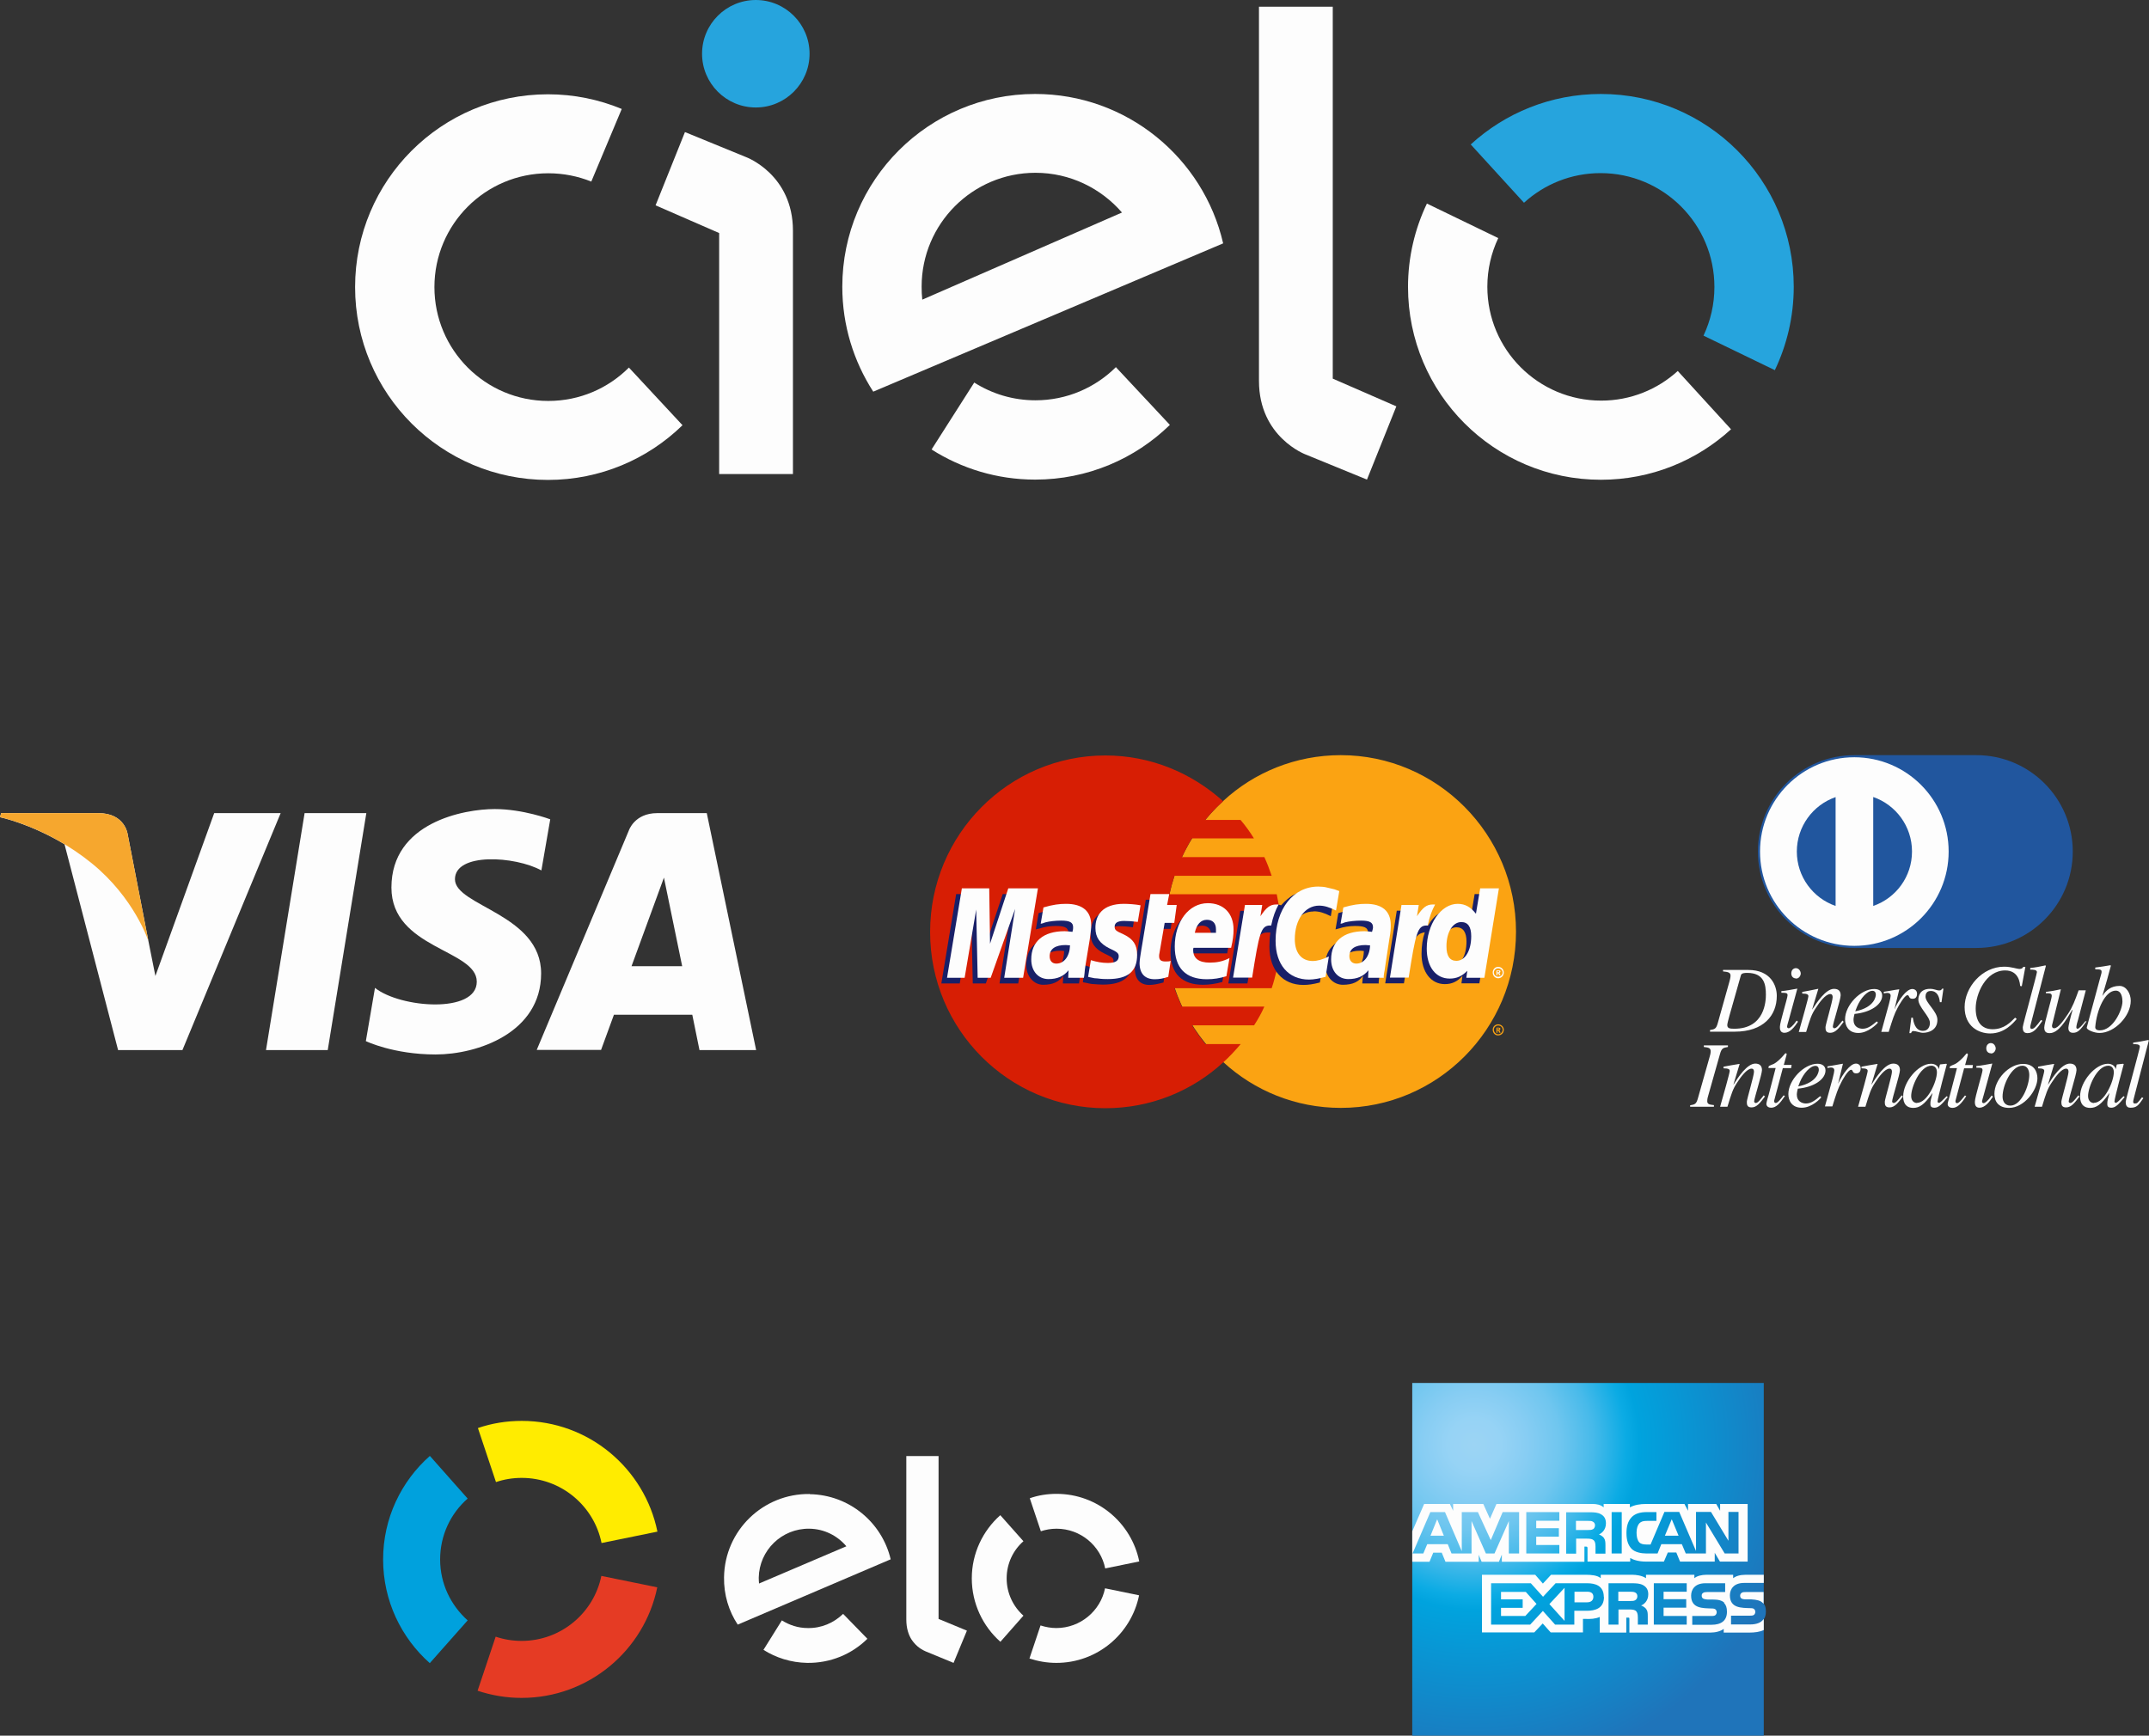<?xml version="1.0" encoding="UTF-8"?><svg xmlns="http://www.w3.org/2000/svg" xmlns:xlink="http://www.w3.org/1999/xlink" viewBox="0 0 131.93 106.58"><rect x="0" y="0" width="131.93" height="106.58" fill="#333333" stroke="none"/><defs><style>.e{fill:#ffec00;}.e,.f,.g,.h,.i,.j,.k,.l,.m,.n,.o{fill-rule:evenodd;}.f{fill:#e53b24;}.g{fill:#21569e;}.h{fill:#fba312;}.i,.p{fill:#fdfdfd;}.j{fill:#192068;}.k{fill:#f6a72e;}.l{fill:#d71e04;}.m{fill:#00a1dd;}.n{fill:url(#d);}.o{fill:#26a4dd;}</style><radialGradient id="d" cx="90.51" cy="88.71" fx="90.51" fy="88.71" r="20.25" gradientTransform="matrix(1, 0, 0, 1, 0, 0)" gradientUnits="userSpaceOnUse"><stop offset="0" stop-color="#9cd4f4"/><stop offset=".08" stop-color="#96d3f5"/><stop offset=".16" stop-color="#87cdf3"/><stop offset=".26" stop-color="#6fc6ef"/><stop offset=".36" stop-color="#47baea"/><stop offset=".46" stop-color="#0babe4"/><stop offset=".5" stop-color="#00a3de"/><stop offset="1" stop-color="#1f74ba"/></radialGradient></defs><g id="a"/><g id="b"><g id="c"><g><g><path class="i" d="M38.77,59.33l1.99-5.44,1.12,5.44h-3.11Zm-25.62-9.4l-3.61,10-.43-2.15h0l-1.27-6.54s-.15-1.31-1.8-1.31H.07l-.07,.25s1.83,.38,3.96,1.66l3.29,12.64h3.95l6.03-14.55h-4.08Zm6.97,14.55h-3.79l2.37-14.55h3.79l-2.37,14.55h0Zm13.12-11.05l.54-3.12s-1.67-.63-3.41-.63c-1.88,0-6.34,.82-6.34,4.82,0,3.76,5.24,3.8,5.24,5.78s-4.7,1.62-6.25,.38l-.56,3.27s1.69,.82,4.28,.82,6.48-1.34,6.48-4.98-5.29-4.13-5.29-5.78,3.69-1.43,5.31-.54h0Zm9.7,11.05h3.48l-3.03-14.55h-3.04c-1.41,0-1.75,1.08-1.75,1.08l-5.65,13.46h3.95l.79-2.16h4.81l.44,2.16Z"/><path class="k" d="M9.11,57.78l-1.27-6.54s-.15-1.31-1.8-1.31H.07l-.07,.25s2.87,.59,5.62,2.82c2.63,2.13,3.49,4.78,3.49,4.78Z"/></g><g><path class="h" d="M75.1,65.22c1.9,1.75,4.44,2.81,7.21,2.81,5.95,0,10.76-4.85,10.76-10.82s-4.82-10.84-10.76-10.84c-2.77,0-5.32,1.06-7.21,2.81-2.18,1.99-3.55,4.85-3.55,8.03s1.38,6.04,3.55,8.01Z"/><path class="h" d="M91.64,63.23c0-.19,.15-.33,.33-.33,.2,0,.35,.15,.35,.33,0,.2-.15,.35-.35,.35-.19,0-.33-.15-.33-.35h0Zm.33,.28c.15,0,.28-.13,.28-.28s-.13-.26-.28-.26c-.13,0-.26,.11-.26,.26s.13,.28,.26,.28h0Zm-.04-.11v-.26h.07s.02,.02,.02,.04,0,.04-.02,.04h-.07v.06h.06l.04,.13h.09l-.07-.15s.06-.04,.06-.07,0-.06-.04-.07c-.02-.02-.06-.02-.07-.02h-.13v.32h.07Z"/><path class="l" d="M78.57,56.06c-.04-.39-.11-.76-.19-1.15h-6.58c.07-.39,.19-.76,.3-1.13h5.97c-.13-.39-.28-.78-.45-1.15h-5.06c.19-.39,.39-.78,.61-1.15h3.81c-.24-.39-.52-.78-.82-1.13h-2.17c.33-.41,.71-.8,1.1-1.15-1.92-1.73-4.44-2.81-7.23-2.81-5.93,0-10.76,4.85-10.76,10.84s4.83,10.82,10.76,10.82c2.79,0,5.32-1.06,7.23-2.81h0c.39-.35,.74-.73,1.08-1.13h-2.17c-.3-.37-.56-.74-.82-1.15h3.81c.24-.37,.45-.74,.63-1.15h-5.06c-.17-.37-.33-.74-.46-1.13h5.97c.13-.37,.22-.76,.32-1.15,.07-.37,.15-.76,.19-1.15,.04-.37,.06-.74,.06-1.13s-.02-.78-.06-1.15Z"/><path class="i" d="M91.64,59.72c0-.2,.15-.35,.33-.35,.2,0,.35,.15,.35,.35,0,.19-.15,.35-.35,.35-.19,0-.33-.17-.33-.35h0Zm.33,.26c.15,0,.28-.11,.28-.26s-.13-.26-.28-.26c-.13,0-.26,.11-.26,.26s.13,.26,.26,.26h0Zm-.04-.11v-.24h.04s.04-.02,.04,0c.02,0,.02,.02,.02,.02,0,.02,0,.04-.02,.04,0,.02-.02,.02-.04,.02h-.04v.06h.06l.04,.11h.09l-.07-.13s.06-.06,.06-.07c0-.04,0-.07-.04-.09h-.2v.3h.07Z"/><path class="j" d="M71.43,60.33c-.35,.09-.61,.15-.87,.15-.56,0-.89-.35-.89-.99,0-.13,.02-.26,.04-.41l.07-.43,.06-.35,.5-3.05h1.12l-.13,.67h.71l-.17,1.12h-.71l-.3,1.82c-.02,.09-.02,.15-.02,.19,0,.24,.11,.33,.39,.33,.13,0,.24-.02,.35-.04l-.15,.99Z"/><path class="j" d="M75.04,60.3c-.41,.11-.78,.17-1.19,.17-1.26,0-1.99-.67-1.99-1.99,0-1.54,.86-2.66,2.05-2.66,.95,0,1.56,.63,1.56,1.62,0,.33-.04,.65-.13,1.1h-2.32c-.02,.07-.02,.11-.02,.15,0,.52,.35,.78,1.02,.78,.43,0,.8-.09,1.21-.28l-.19,1.12h0Zm-.69-2.66v-.22c0-.37-.2-.58-.56-.58-.37,0-.63,.28-.74,.8h1.3Z"/><polygon class="j" points="62.51 60.39 61.36 60.39 62.03 56.17 60.52 60.39 59.72 60.39 59.63 56.19 58.92 60.39 57.79 60.39 58.7 54.9 60.39 54.9 60.43 58.29 61.56 54.9 63.42 54.9 62.51 60.39"/><path class="j" d="M65.32,58.4c-.11-.02-.15-.02-.22-.02-.67,0-1,.26-1,.67,0,.28,.17,.46,.43,.46,.56,0,.78-.46,.8-1.12h0Zm.93,1.99h-1l.02-.46c-.26,.35-.61,.54-1.23,.54-.56,0-1.04-.5-1.04-1.23,0-.2,.04-.39,.09-.58,.19-.69,.87-1.12,1.93-1.13,.13,0,.33,0,.52,.02,.04-.15,.04-.2,.04-.3,0-.3-.24-.39-.78-.39-.33,0-.71,.06-.97,.15l-.17,.04-.07,.02,.17-1c.54-.17,.93-.24,1.36-.24,1,0,1.54,.46,1.54,1.32,0,.22,.02,.39-.06,.87l-.26,1.6-.04,.28-.02,.22-.02,.15-.02,.13Z"/><path class="j" d="M80.66,55.96c.33,0,.63,.09,1.04,.3l.2-1.19c-.11-.06-.15-.06-.3-.11l-.46-.13c-.15-.04-.33-.06-.54-.06-.58,0-.91,.02-1.26,.22-.19,.13-.43,.3-.69,.6l-.15-.04-1.19,.84,.06-.46h-1.23l-.73,4.46h1.17l.43-2.4s.17-.33,.24-.45c.22-.28,.41-.28,.65-.28h.09c-.04,.26-.06,.54-.06,.86,0,1.45,.82,2.36,2.08,2.36,.32,0,.59-.04,1.02-.15l.2-1.26c-.37,.2-.71,.3-.99,.3-.69,0-1.1-.52-1.1-1.34,0-1.21,.61-2.06,1.49-2.06Z"/><path class="j" d="M90.53,54.9l-.26,1.56c-.28-.43-.61-.63-1.06-.63-.61,0-1.19,.35-1.54,1.02v-.02l-.74-.45,.07-.46h-1.25l-.71,4.46h1.15l.39-2.4s.3-.33,.37-.45c.19-.22,.37-.26,.52-.28-.13,.37-.2,.82-.2,1.32,0,1.12,.58,1.86,1.43,1.86,.43,0,.76-.15,1.08-.5l-.06,.45h1.1l.89-5.48h-1.19Zm-1.43,4.42c-.39,0-.59-.3-.59-.87,0-.87,.37-1.51,.91-1.51,.41,0,.61,.32,.61,.87,0,.89-.37,1.51-.93,1.51Z"/><path class="j" d="M83.72,58.4c-.11-.02-.15-.02-.22-.02-.67,0-1,.26-1,.67,0,.28,.17,.46,.43,.46,.56,0,.78-.46,.8-1.12h0Zm.93,1.99h-1.02l.04-.46c-.26,.35-.61,.54-1.23,.54-.58,0-1.08-.48-1.08-1.23,0-1.06,.8-1.71,2.06-1.71,.13,0,.33,0,.5,.02,.04-.15,.06-.2,.06-.3,0-.3-.24-.39-.8-.39-.32,0-.71,.06-.97,.15l-.15,.04-.07,.02,.17-1c.54-.17,.93-.24,1.36-.24,1,0,1.52,.46,1.52,1.32,0,.22,.04,.39-.06,.87l-.24,1.6-.04,.28-.04,.22-.02,.15v.13Z"/><path class="j" d="M68.68,56.87c.22,0,.54,.02,.87,.07l.17-1.04c-.33-.04-.78-.09-1.04-.09-1.3,0-1.73,.71-1.73,1.52,0,.54,.24,.93,.87,1.23,.46,.22,.54,.26,.54,.46,0,.28-.24,.45-.69,.45-.35,0-.69-.06-1.06-.19l-.13,1.02,.02,.02,.22,.04c.07,.02,.17,.04,.3,.06,.28,.02,.52,.04,.67,.04,1.3,0,1.84-.5,1.84-1.49,0-.61-.3-.99-.87-1.25-.5-.22-.56-.26-.56-.46s.22-.39,.58-.39Z"/><path class="i" d="M82.22,54.72l-.2,1.19c-.41-.2-.71-.3-1.04-.3-.87,0-1.49,.86-1.49,2.06,0,.84,.41,1.34,1.1,1.34,.28,0,.61-.09,.99-.28l-.2,1.25c-.43,.11-.71,.17-1.02,.17-1.26,0-2.05-.91-2.05-2.38,0-1.95,1.08-3.33,2.62-3.33,.2,0,.39,.02,.54,.06l.46,.11c.15,.06,.19,.07,.3,.11Z"/><path class="i" d="M78.46,55.54h-.11c-.39,0-.61,.19-.97,.72l.11-.69h-1.06l-.73,4.46h1.17c.43-2.73,.54-3.2,1.1-3.2h.07c.11-.54,.26-.93,.45-1.28l-.04-.02Z"/><path class="i" d="M71.73,59.98c-.32,.11-.58,.15-.84,.15-.59,0-.93-.33-.93-.99,0-.11,.02-.26,.04-.39l.07-.45,.06-.35,.5-3.05h1.15l-.13,.67h.59l-.15,1.1h-.59l-.32,1.86c-.02,.07-.02,.13-.02,.19,0,.22,.11,.32,.39,.32,.13,0,.24,0,.32-.04l-.15,.99Z"/><path class="i" d="M67.25,56.99c0,.56,.26,.95,.87,1.25,.48,.22,.56,.3,.56,.48,0,.28-.2,.41-.67,.41-.35,0-.67-.06-1.04-.17l-.17,1.02,.06,.02,.2,.04c.07,.02,.17,.04,.32,.04,.26,.04,.48,.04,.63,.04,1.23,0,1.8-.46,1.8-1.49,0-.61-.24-.97-.82-1.25-.5-.22-.56-.28-.56-.48,0-.24,.2-.35,.58-.35,.22,0,.54,.02,.84,.06l.17-1.02c-.3-.06-.76-.09-1.02-.09-1.3,0-1.77,.69-1.75,1.51Z"/><path class="i" d="M91.12,60.04h-1.1l.06-.43c-.32,.33-.65,.48-1.08,.48-.86,0-1.41-.72-1.41-1.84,0-1.49,.87-2.75,1.9-2.75,.46,0,.8,.2,1.12,.61l.26-1.56h1.15l-.89,5.48h0Zm-1.71-1.04c.54,0,.91-.63,.91-1.51,0-.58-.2-.87-.61-.87-.52,0-.91,.61-.91,1.49,0,.59,.2,.89,.61,.89Z"/><path class="i" d="M75.3,59.94c-.41,.13-.78,.19-1.21,.19-1.3,0-1.97-.69-1.97-2.01,0-1.52,.86-2.66,2.03-2.66,.97,0,1.58,.63,1.58,1.62,0,.33-.04,.65-.15,1.12h-2.31c-.02,.06-.02,.09-.02,.13,0,.52,.35,.78,1.02,.78,.43,0,.8-.07,1.21-.28l-.19,1.12h0Zm-.65-2.66v-.22c0-.37-.2-.58-.56-.58-.37,0-.63,.28-.74,.8h1.3Z"/><polygon class="i" points="62.81 60.04 61.65 60.04 62.32 55.81 60.82 60.04 60.02 60.04 59.93 55.85 59.22 60.04 58.14 60.04 59.05 54.55 60.73 54.55 60.78 57.95 61.9 54.55 63.72 54.55 62.81 60.04"/><path class="i" d="M65.69,58.05c-.11,0-.17-.02-.26-.02-.65,0-.99,.24-.99,.69,0,.28,.15,.45,.41,.45,.48,0,.82-.45,.84-1.12h0Zm.86,1.99h-.97l.02-.46c-.3,.37-.69,.54-1.23,.54-.63,0-1.06-.48-1.06-1.21,0-1.1,.74-1.73,2.05-1.73,.13,0,.3,.02,.48,.04,.04-.15,.04-.2,.04-.28,0-.3-.2-.41-.74-.41-.33,0-.71,.04-.97,.11l-.17,.06-.11,.02,.17-1c.58-.17,.97-.22,1.39-.22,1,0,1.54,.45,1.54,1.3,0,.22-.02,.39-.09,.89l-.26,1.58-.04,.28-.02,.22-.02,.17-.02,.11Z"/><path class="i" d="M84.1,58.05c-.13,0-.19-.02-.26-.02-.67,0-1,.24-1,.69,0,.28,.17,.45,.43,.45,.46,0,.82-.45,.84-1.12h0Zm.86,1.99h-.97l.02-.46c-.3,.37-.69,.54-1.23,.54-.63,0-1.06-.48-1.06-1.21,0-1.1,.74-1.73,2.05-1.73,.13,0,.3,.02,.46,.04,.04-.15,.06-.2,.06-.28,0-.3-.2-.41-.74-.41-.33,0-.73,.04-.99,.11l-.15,.06-.11,.02,.17-1c.58-.17,.97-.22,1.39-.22,1,0,1.52,.45,1.52,1.3,0,.22,0,.39-.09,.89l-.24,1.58-.04,.28-.04,.22-.02,.17v.11Z"/><path class="i" d="M88.07,55.54h-.11c-.39,0-.61,.19-.97,.72l.11-.69h-1.06l-.71,4.46h1.15c.43-2.73,.54-3.2,1.1-3.2h.07c.11-.54,.26-.93,.45-1.28l-.04-.02Z"/></g><g><path class="i" d="M105.78,59.56h1.55c1.38,0,1.75,.96,1.75,1.59,0,1.21-.82,2.2-2.58,2.2h-1.52v-.1c.29-.05,.38-.07,.48-.44l.71-2.53c.02-.07,.07-.25,.07-.37,0-.2-.16-.23-.46-.26v-.1h0Zm4.6,3.18c-.23,.35-.5,.68-.83,.68-.28,0-.28-.26-.28-.37,0-.28,.47-1.77,.47-1.93,0-.13-.05-.16-.38-.16v-.1c.23-.01,.72-.11,.96-.15h.02l-.53,1.94c-.02,.08-.1,.32-.1,.4,0,.04,.04,.09,.1,.09,.07,0,.25-.12,.49-.47l.08,.07h0Zm-.12-2.66c-.15,0-.29-.1-.29-.31s.14-.32,.28-.32c.2,0,.3,.2,.3,.33,0,.12-.1,.31-.29,.31h0Zm2.93,2.66c-.3,.4-.51,.68-.83,.68-.28,0-.29-.18-.29-.35,0-.14,.44-1.6,.44-1.84,0-.11-.04-.19-.15-.19-.29,0-.66,.51-.88,.85-.28,.41-.35,.67-.6,1.48h-.45c.19-.68,.59-2.08,.59-2.2,0-.09-.06-.16-.38-.16v-.1c.32-.06,.65-.12,.97-.19h.02l-.38,1.26h.01c.28-.43,.83-1.26,1.33-1.26,.28,0,.41,.14,.41,.4s-.48,1.74-.48,1.92c0,.09,.08,.1,.1,.1,.12,0,.27-.19,.49-.47l.08,.08h0Zm2.11,.04c-.07,.1-.61,.65-1.21,.65-.63,0-.82-.47-.82-.84,0-.86,.95-1.86,1.79-1.86,.31,0,.49,.14,.49,.41,0,.47-.56,.96-1.53,1.1l-.17,.02c-.03,.13-.06,.25-.06,.37,0,.41,.31,.54,.56,.54,.32,0,.57-.2,.87-.45l.07,.07h0Zm.2,.58h.45c.25-.8,.33-1.07,.56-1.5,.05-.09,.41-.75,.59-.75,.14,0,.05,.22,.31,.22,.07,0,.28,0,.28-.31,0-.2-.15-.29-.29-.29-.38,0-.83,.7-1.03,1.1l-.05,.12h-.01l.29-1.2h-.02c-.27,.03-.62,.11-.93,.15v.1c.07-.01,.13-.03,.2-.03,.19,0,.22,.1,.22,.18,0,.05-.04,.26-.1,.48l-.48,1.75h0Zm1.93-.87c.04,.26,.14,.81,.62,.81,.34,0,.43-.29,.43-.49,0-.4-.71-.97-.71-1.43,0-.19,.08-.66,.72-.66,.27,0,.39,.1,.57,.1,.1,0,.14-.06,.17-.11h.08l-.12,.83h-.1c-.03-.34-.17-.69-.56-.69-.13,0-.32,.05-.32,.35,0,.38,.73,.91,.73,1.42,0,.65-.56,.8-.89,.8-.18,0-.42-.11-.59-.11-.08,0-.11,.06-.14,.13h-.1l.12-.95h.1Zm6.59-1.93c-.01-.17-.07-.97-.92-.97-1.2,0-1.81,1.45-1.81,2.33,0,.78,.33,1.28,1.04,1.28s1.1-.43,1.38-.71l.1,.08c-.22,.26-.75,.89-1.63,.89-.69,0-1.57-.42-1.57-1.62s1.06-2.48,2.43-2.48c.43,0,.8,.14,.93,.14,.17,0,.21-.07,.24-.13h.13l-.22,1.19-.11-.02h0Zm1.36,2.12l-.08-.05c-.29,.38-.42,.55-.57,.55-.09,0-.09-.08-.09-.12,0-.07,.05-.23,.06-.28l.9-3.47-.03-.03c-.31,.07-.62,.13-.93,.16v.1c.16,0,.41,0,.41,.15,0,.13-.87,3.25-.87,3.38,0,.17,.02,.37,.29,.37,.37,0,.6-.29,.91-.75h0Zm2.71,.04c-.38,.54-.53,.7-.83,.7-.27,0-.28-.22-.28-.31,0-.11,.12-.61,.26-1.1h-.02c-.41,.68-.85,1.43-1.39,1.43-.22,0-.33-.09-.33-.35s.46-1.77,.46-1.93c0-.17-.11-.17-.36-.17v-.08c.3-.04,.6-.09,.9-.16h.02l-.54,2.19c-.02,.08,0,.2,.13,.2,.26,0,.63-.56,.84-.87,.29-.44,.43-.82,.66-1.46h.44l-.47,1.79c-.04,.12-.11,.38-.11,.47,0,.03,0,.1,.07,.1,.11,0,.28-.21,.49-.47l.08,.05h0Zm.55-3.31c.3-.04,.6-.08,.92-.14l.03,.03c-.13,.49-.31,1.16-.52,1.84h.01c.2-.31,.5-.6,1.04-.6,.42,0,.69,.47,.69,.91,0,.95-1,1.98-1.92,1.98-.32,0-.78-.19-.78-.32v-.02l.81-3c.04-.17,.1-.32,.1-.4,0-.14-.04-.17-.39-.17v-.1h0Zm-24.88,8.46c.29-.05,.38-.07,.48-.44l.71-2.51c.04-.12,.07-.26,.07-.37,0-.21-.16-.23-.42-.26v-.1h1.48v.1c-.29,.05-.39,.07-.49,.44l-.71,2.51c-.04,.12-.07,.24-.07,.38,0,.19,.15,.21,.41,.24v.1h-1.46v-.1h0Zm4.6-.53l-.08-.08c-.22,.28-.37,.47-.49,.47-.01,0-.1-.01-.1-.1,0-.18,.48-1.66,.48-1.92s-.14-.4-.41-.4c-.5,0-1.05,.83-1.33,1.28h-.01l.38-1.26h-.02c-.32,.05-.65,.11-.97,.17v.1c.32,0,.38,.07,.38,.16,0,.13-.4,1.53-.59,2.2h.45c.25-.81,.32-1.07,.6-1.49,.22-.34,.59-.85,.88-.85,.11,0,.15,.08,.15,.19,0,.24-.44,1.7-.44,1.84,0,.17,.01,.35,.29,.35,.32,0,.53-.28,.83-.68h0Zm1.59-1.75h-.5l-.53,1.99s0,.03,0,.05c0,.05,.03,.1,.1,.1,.12,0,.33-.28,.48-.47l.08,.04c-.31,.46-.54,.72-.85,.72-.12,0-.29-.06-.29-.24,0-.09,.11-.46,.14-.55l.43-1.65h-.44s0-.07,.01-.1c.04-.05,.2-.1,.31-.15,.2-.1,.48-.37,.65-.58,.02-.03,.05-.08,.1-.07,.04-.01,.05,.04,.04,.09l-.17,.62h.48l-.03,.19h0Zm1.86,1.79l-.07-.07c-.3,.25-.55,.45-.87,.45-.25,0-.56-.14-.56-.54,0-.12,.03-.24,.06-.37l.17-.02c.97-.14,1.53-.62,1.53-1.1,0-.26-.19-.41-.49-.41-.84,0-1.79,1.01-1.79,1.86,0,.38,.19,.84,.82,.84s1.14-.55,1.21-.65h0Zm.22,.58l.48-1.75c.06-.22,.1-.43,.1-.48,0-.08-.03-.18-.22-.18-.07,0-.13,.02-.2,.03v-.1c.31-.04,.66-.12,.93-.16h.02l-.29,1.2h.01l.05-.11c.2-.4,.65-1.1,1.03-1.1,.14,0,.29,.09,.29,.29,0,.31-.22,.31-.28,.31-.26,0-.17-.22-.31-.22-.19,0-.55,.66-.59,.75-.23,.43-.31,.7-.56,1.5h-.46Zm4.8-.62l-.08-.08c-.22,.28-.37,.47-.49,.47-.01,0-.1-.01-.1-.1,0-.18,.48-1.66,.48-1.92s-.14-.4-.41-.4c-.5,0-1.05,.83-1.33,1.28h-.01l.38-1.26h-.02c-.32,.05-.65,.11-.97,.17v.1c.32,0,.38,.07,.38,.16,0,.13-.4,1.53-.59,2.2h.45c.25-.81,.32-1.07,.6-1.49,.22-.34,.59-.85,.88-.85,.11,0,.15,.08,.15,.19,0,.24-.44,1.7-.44,1.84,0,.17,.01,.35,.29,.35,.32,0,.53-.28,.83-.68h0Zm2.75,.02c-.36,.44-.56,.66-.82,.66s-.25-.16-.25-.26c0-.14,.03-.27,.13-.63h-.01c-.5,.72-.81,.9-1.17,.9-.6,0-.62-.53-.62-.71,0-.88,.92-2,1.71-2,.26,0,.46,.16,.47,.32h.01l.06-.26,.02-.02,.37-.04,.04,.02c-.02,.07-.57,2.11-.57,2.3,0,.04,.04,.08,.08,.08,.09,0,.21-.15,.48-.41l.07,.06h0Zm1.51-1.77l.03-.19h-.48l.17-.62s0-.1-.04-.09c-.05-.01-.08,.04-.1,.07-.17,.21-.45,.48-.65,.58-.1,.05-.27,.1-.31,.15-.02,.03-.02,.06-.01,.1h.44l-.43,1.65c-.02,.1-.14,.46-.14,.55,0,.18,.17,.24,.29,.24,.31,0,.55-.26,.85-.72l-.08-.04c-.15,.19-.36,.47-.48,.47-.07,0-.1-.05-.1-.1,0-.02,0-.03,0-.05l.53-1.99h.5Zm1.26,1.75c-.23,.35-.5,.68-.83,.68-.28,0-.28-.26-.28-.37,0-.28,.47-1.77,.47-1.93,0-.13-.05-.16-.38-.16v-.1c.23-.01,.72-.11,.96-.15h.02l-.53,1.94c-.02,.08-.1,.32-.1,.4,0,.04,.04,.09,.1,.09,.07,0,.25-.12,.49-.47l.08,.07h0Zm-.12-2.66c-.15,0-.29-.1-.29-.31s.14-.32,.28-.32c.2,0,.3,.2,.3,.33,0,.12-.1,.31-.29,.31h0Zm2.85,1.53c0,.74-.82,1.82-1.74,1.82-.63,0-.9-.37-.9-.86,0-.88,.89-1.84,1.76-1.84,.69,0,.88,.49,.88,.89h0Zm2.59,1.13l-.08-.08c-.22,.28-.37,.47-.49,.47-.01,0-.1-.01-.1-.1,0-.18,.48-1.66,.48-1.92s-.14-.4-.41-.4c-.5,0-1.05,.83-1.33,1.28h-.01l.38-1.26h-.02c-.32,.05-.65,.11-.97,.17v.1c.32,0,.38,.07,.38,.16,0,.13-.4,1.53-.59,2.2h.45c.25-.81,.32-1.07,.6-1.49,.22-.34,.59-.85,.88-.85,.11,0,.15,.08,.15,.19,0,.24-.44,1.7-.44,1.84,0,.17,.01,.35,.29,.35,.32,0,.53-.28,.83-.68h0Zm2.77,.02c-.36,.44-.56,.66-.82,.66s-.25-.16-.25-.26c0-.14,.03-.27,.13-.63h-.01c-.5,.72-.81,.9-1.17,.9-.6,0-.62-.53-.62-.71,0-.88,.92-2,1.71-2,.26,0,.45,.16,.47,.32h.01l.06-.26,.02-.02,.37-.04,.04,.02c-.02,.07-.57,2.11-.57,2.3,0,.04,.04,.08,.08,.08,.09,0,.21-.15,.48-.41l.07,.06h0Zm1.14,.08c-.31,.46-.42,.58-.79,.58-.26,0-.29-.2-.29-.37,0-.13,.87-3.25,.87-3.38,0-.16-.25-.16-.41-.15v-.1c.31-.04,.62-.09,.93-.16l.03,.03-.9,3.47c-.01,.05-.06,.22-.06,.28,0,.04,0,.12,.09,.12,.15,0,.16,0,.45-.38l.08,.05h0Zm-25.41-5.06c-.05,.2-.13,.46-.13,.56,0,.2,.14,.23,.43,.23,1.89,0,1.94-1.73,1.94-2.09,0-.6-.09-1.34-1.15-1.34-.34,0-.37,.09-.39,.17l-.7,2.47h0Zm7.73-.28c1.23-.25,1.26-.97,1.26-1.02,0-.13-.06-.24-.21-.24-.32,0-.73,.46-.95,.99l-.1,.26h0Zm15.99-1.27c-.66,0-1.17,1.18-1.26,2.24,0,.04,0,.2,.28,.2,.82,0,1.39-1.26,1.39-1.77,0-.19-.04-.67-.41-.67h0Zm-19.49,5.87l.1-.26c.22-.53,.63-.99,.95-.99,.15,0,.21,.11,.21,.24,0,.05-.03,.77-1.26,1.02h0Zm7.29,1.02c.63,0,1.22-1.29,1.22-1.88,0-.29-.17-.4-.34-.4-.7,0-1.24,1.32-1.24,1.86,0,.32,.2,.43,.36,.43h0Zm5.25-.39c0,.34,.18,.56,.48,.56,.68,0,1.16-1.24,1.16-1.88,0-.31-.13-.57-.42-.57-.67,0-1.22,1.19-1.22,1.9h0Zm5.61,.39c.63,0,1.22-1.29,1.22-1.88,0-.29-.17-.4-.34-.4-.7,0-1.24,1.32-1.24,1.86,0,.32,.2,.43,.36,.43Z"/><path class="g" d="M121.33,58.21c3.27,0,5.92-2.65,5.92-5.92s-2.65-5.92-5.92-5.92h-7.49c-3.27,0-5.92,2.65-5.92,5.92s2.65,5.92,5.92,5.92h7.49Z"/><circle class="p" cx="113.84" cy="52.29" r="5.79"/><path class="g" d="M112.68,48.95c-1.38,.48-2.37,1.8-2.37,3.34s.99,2.86,2.38,3.34v-6.69Z"/><path class="g" d="M117.38,52.29c0,1.55-.99,2.86-2.38,3.34v-6.69c1.39,.48,2.38,1.8,2.38,3.34Z"/></g></g><g><g><path class="n" d="M108.28,84.92h-21.58v21.66h21.58v-7.15c.09-.12,.13-.28,.13-.48,0-.22-.04-.36-.13-.47v-13.56Z"/><path class="i" d="M88.64,94.3l-.41-1.01-.41,1.01h.83Zm9.15-.4h0c-.08,.05-.18,.05-.3,.05h-.74v-.56h.75c.11,0,.22,0,.29,.05,.08,.04,.13,.12,.13,.22s-.05,.2-.12,.24h0Zm5.26,.4h0l-.42-1.01-.42,1.01h.84Zm-9.8,1.09h-.62v-1.99l-.88,1.99h-.53l-.88-1.99v1.99h-1.23l-.23-.57h-1.26l-.24,.57h-.66l1.09-2.54h.9l1.03,2.4v-2.4h.99l.79,1.72,.73-1.72h1.01v2.54h0Zm2.48,0h-2.03v-2.54h2.03v.53h-1.42v.46h1.39v.52h-1.39v.51h1.42v.52h0Zm2.86-1.85c0-.28-.11-.45-.31-.56-.2-.11-.42-.12-.73-.12h-1.4v2.54h.61v-.92h.65c.22,0,.35,.02,.44,.11,.11,.12,.1,.34,.1,.49v.32h.61v-.5c0-.23-.01-.34-.1-.47-.05-.07-.17-.16-.3-.21,.16-.06,.43-.27,.43-.68h0Zm.97,1.85h-.62v-2.54h.62v2.54h0Zm7.18,0h-.86l-1.15-1.9v1.9h-1.24l-.24-.57h-1.26l-.23,.57h-.71c-.29,0-.67-.07-.88-.28-.21-.22-.32-.51-.32-.97,0-.38,.07-.72,.33-.99,.2-.2,.5-.3,.92-.3h.59v.54h-.58c-.22,0-.35,.03-.47,.15-.1,.11-.17,.31-.17,.57s.05,.47,.17,.6c.09,.1,.26,.13,.42,.13h.27l.85-2h.91l1.03,2.4v-2.4h.92l1.07,1.77v-1.77h.62v2.54h0Zm-20.04,.5h0v-1.86l.73-1.68h1.58l.2,.42v-.42h1.85l.41,.91,.4-.91h5.89c.27,0,.51,.05,.69,.21v-.21h1.61v.21c.28-.15,.62-.21,1.01-.21h2.34l.22,.42v-.42h1.73l.24,.42v-.42h1.69v3.54h-1.7l-.32-.54v.54h-2.13l-.23-.56h-.52l-.24,.56h-1.1c-.43,0-.76-.1-.97-.22v.22h-2.62v-.8c0-.11-.02-.12-.09-.12h-.1v.93h-5.07v-.44l-.18,.44h-1.06l-.18-.43v.43h-2.04l-.23-.56h-.52l-.23,.56h-1.04Z"/><path class="i" d="M108.28,97.76h-1.11c-.11,0-.18,0-.25,.05-.06,.04-.09,.1-.09,.18,0,.1,.05,.16,.13,.19,.06,.02,.13,.03,.23,.03h.33c.33,.02,.55,.07,.69,.21,.02,.02,.04,.04,.06,.06v-.72h0Zm0,1.67v.66c-.24,.12-.56,.16-.89,.16h-1.57v-.23c-.18,.15-.51,.23-.83,.23h-4.96v-.82c0-.1,0-.1-.11-.1h-.08v.92h-1.63v-.96c-.27,.12-.58,.13-.84,.12h-.19v.83h-1.98l-.49-.55-.52,.55h-3.21v-3.54h3.27l.47,.54,.5-.54h2.19c.25,0,.67,.03,.86,.21v-.21h1.96c.18,0,.58,.04,.82,.21v-.21h2.97v.21c.15-.14,.46-.21,.72-.21h1.66v.21c.17-.13,.42-.21,.76-.21h1.12v.5h-1.21c-.64,0-.87,.39-.87,.76,0,.8,.71,.77,1.28,.79,.11,0,.17,.02,.21,.06,.04,.04,.07,.09,.07,.17,0,.07-.03,.13-.07,.17-.05,.05-.13,.06-.25,.06h-1.17v.54h1.17c.39,0,.68-.11,.82-.32h0Zm-2.42-1.01c-.14-.14-.36-.2-.69-.2h-.33c-.1,0-.17-.02-.24-.04-.08-.03-.13-.09-.13-.19,0-.08,.02-.14,.09-.18,.06-.04,.13-.05,.24-.05h1.11v-.54h-1.22c-.64,0-.87,.39-.87,.76,0,.8,.71,.77,1.28,.79,.11,0,.17,.02,.22,.06,.04,.04,.07,.09,.07,.17,0,.07-.03,.13-.07,.17-.05,.05-.13,.06-.25,.06h-1.18v.54h1.18c.61,0,.95-.26,.95-.8,0-.26-.06-.42-.18-.54h0Zm-5.47-.16c.08-.05,.13-.13,.13-.24s-.05-.19-.13-.23c-.07-.04-.18-.05-.29-.05h-.75v.57h.74c.12,0,.22,0,.3-.05h0Zm.37,.32c.16-.06,.43-.27,.43-.68,0-.29-.12-.45-.31-.56-.2-.11-.42-.12-.73-.12h-1.4v2.54h.61v-.93h.65c.22,0,.36,.02,.44,.11,.11,.12,.1,.34,.1,.5v.32h.61v-.5c0-.22-.01-.34-.1-.46-.05-.07-.16-.16-.3-.21h0Zm.77-1.36v2.54h2.02v-.53h-1.42v-.51h1.39v-.52h-1.39v-.46h1.42v-.52h-2.02Zm-4.09,1.17c.23,0,.38-.12,.38-.34s-.15-.31-.37-.31h-.79v.65h.78Zm-1.39,1.14v-2.03l-.93,1,.93,1.03h0Zm-2.41-.3l.69-.74-.66-.74h-1.52v.46h1.33v.52h-1.33v.5h1.49Zm4.82-1.17c0-.7-.54-.84-1.02-.84h-1.94l-.77,.83-.75-.83h-2.44v2.54h2.4l.78-.84,.75,.84h1.18v-.85h.76c.53,0,1.06-.15,1.06-.85h0Z"/></g><g><g><path class="e" d="M30.44,91.01c.5-.17,1.03-.26,1.59-.26,2.42,0,4.44,1.72,4.9,4l3.43-.7c-.79-3.88-4.22-6.8-8.33-6.8-.94,0-1.85,.15-2.69,.44l1.11,3.32Z"/><path class="m" d="M26.39,102.12l2.32-2.62c-1.03-.92-1.69-2.25-1.69-3.74s.65-2.83,1.69-3.74l-2.32-2.62c-1.76,1.56-2.87,3.83-2.87,6.36s1.11,4.81,2.87,6.37Z"/><path class="f" d="M36.92,96.76c-.46,2.28-2.48,4-4.9,4-.55,0-1.09-.09-1.59-.26l-1.11,3.32c.85,.28,1.75,.44,2.7,.44,4.11,0,7.54-2.92,8.33-6.79l-3.43-.7Z"/></g><g><g><g><path class="i" d="M51.76,99.1c-.57,.55-1.33,.89-2.18,.87-.58,0-1.12-.18-1.58-.47l-1.13,1.81c.78,.49,1.69,.78,2.68,.8,1.44,.02,2.75-.54,3.7-1.48l-1.49-1.53Z"/><path class="i" d="M49.71,91.74c-2.86-.04-5.22,2.24-5.26,5.11-.02,1.07,.29,2.08,.84,2.91l9.39-4.01c-.53-2.26-2.54-3.96-4.97-4h0Zm-3.11,5.51h0c-.01-.12-.02-.24-.02-.37,.03-1.69,1.42-3.03,3.1-3.01,.92,.01,1.73,.43,2.28,1.08l-5.37,2.29Z"/></g><path class="i" d="M57.62,89.4v10.01l1.74,.72-.82,1.98-1.72-.71c-.39-.17-.65-.42-.85-.71-.19-.29-.33-.7-.33-1.24v-10.04h1.98Z"/></g><g><path class="i" d="M63.89,94.03c.3-.1,.63-.16,.97-.16,1.48,0,2.71,1.05,2.99,2.44l2.09-.43c-.48-2.37-2.57-4.15-5.08-4.15-.58,0-1.13,.09-1.64,.27l.68,2.03Z"/><path class="i" d="M61.42,100.81l1.41-1.6c-.63-.56-1.03-1.38-1.03-2.29s.4-1.73,1.03-2.28l-1.42-1.6c-1.07,.95-1.75,2.34-1.75,3.88s.68,2.94,1.75,3.89Z"/><path class="i" d="M67.84,97.53c-.28,1.39-1.52,2.44-2.99,2.44-.34,0-.66-.06-.97-.16l-.68,2.03c.52,.17,1.07,.27,1.65,.27,2.51,0,4.6-1.78,5.08-4.15l-2.09-.43Z"/></g></g></g></g><g><path class="i" d="M38.61,22.57c-1.27,1.27-3.01,2.05-4.95,2.05-3.86,0-6.99-3.13-6.99-6.99s3.13-6.99,6.99-6.99c.93,0,1.82,.18,2.64,.51l1.87-4.46c-1.4-.58-2.93-.9-4.53-.9-6.54,0-11.84,5.3-11.84,11.84s5.3,11.84,11.84,11.84c3.21,0,6.13-1.28,8.26-3.36l-3.3-3.55Z"/><path class="i" d="M75.09,14.94c-1.21-5.25-5.92-9.17-11.54-9.17-6.54,0-11.84,5.3-11.84,11.84,0,2.37,.7,4.58,1.9,6.44l21.49-9.11h0Zm-6.58,7.61l3.31,3.54c-2.13,2.08-5.05,3.36-8.27,3.36-2.34,0-4.52-.68-6.36-1.85l2.62-4.11c1.09,.69,2.37,1.09,3.76,1.09,1.93,0,3.68-.78,4.95-2.05h0Zm-11.89-4.15h0c-.03-.26-.04-.53-.04-.8,0-3.86,3.13-6.99,6.99-6.99,2.12,0,4.02,.95,5.31,2.44l-12.26,5.35Z"/><path class="i" d="M103,22.78c-1.24,1.13-2.89,1.82-4.7,1.82-3.86,0-6.99-3.13-6.99-6.99,0-1.07,.24-2.08,.67-2.99l-4.38-2.12c-.74,1.55-1.16,3.29-1.16,5.12,0,6.54,5.3,11.84,11.84,11.84,3.08,0,5.88-1.17,7.99-3.1l-3.27-3.58Z"/><path class="i" d="M40.25,12.6l1.8-4.49,3.76,1.54s2.87,1.06,2.87,4.52v14.94h-4.53V14.31l-3.9-1.7Z"/><path class="i" d="M85.72,24.96l-1.8,4.49-3.76-1.54s-2.87-1.06-2.87-4.52V.41h4.53V23.25l3.9,1.7Z"/><path class="o" d="M93.56,12.45c1.24-1.13,2.89-1.82,4.7-1.82,3.86,0,6.99,3.13,6.99,6.99,0,1.07-.24,2.08-.67,2.99l4.38,2.12c.74-1.55,1.16-3.29,1.16-5.12,0-6.54-5.3-11.84-11.84-11.84-3.08,0-5.88,1.17-7.99,3.1l3.27,3.58Z"/><path class="o" d="M49.7,3.3c0,1.82-1.48,3.3-3.3,3.3s-3.3-1.48-3.3-3.3,1.48-3.3,3.3-3.3,3.3,1.48,3.3,3.3Z"/></g></g></g></svg>